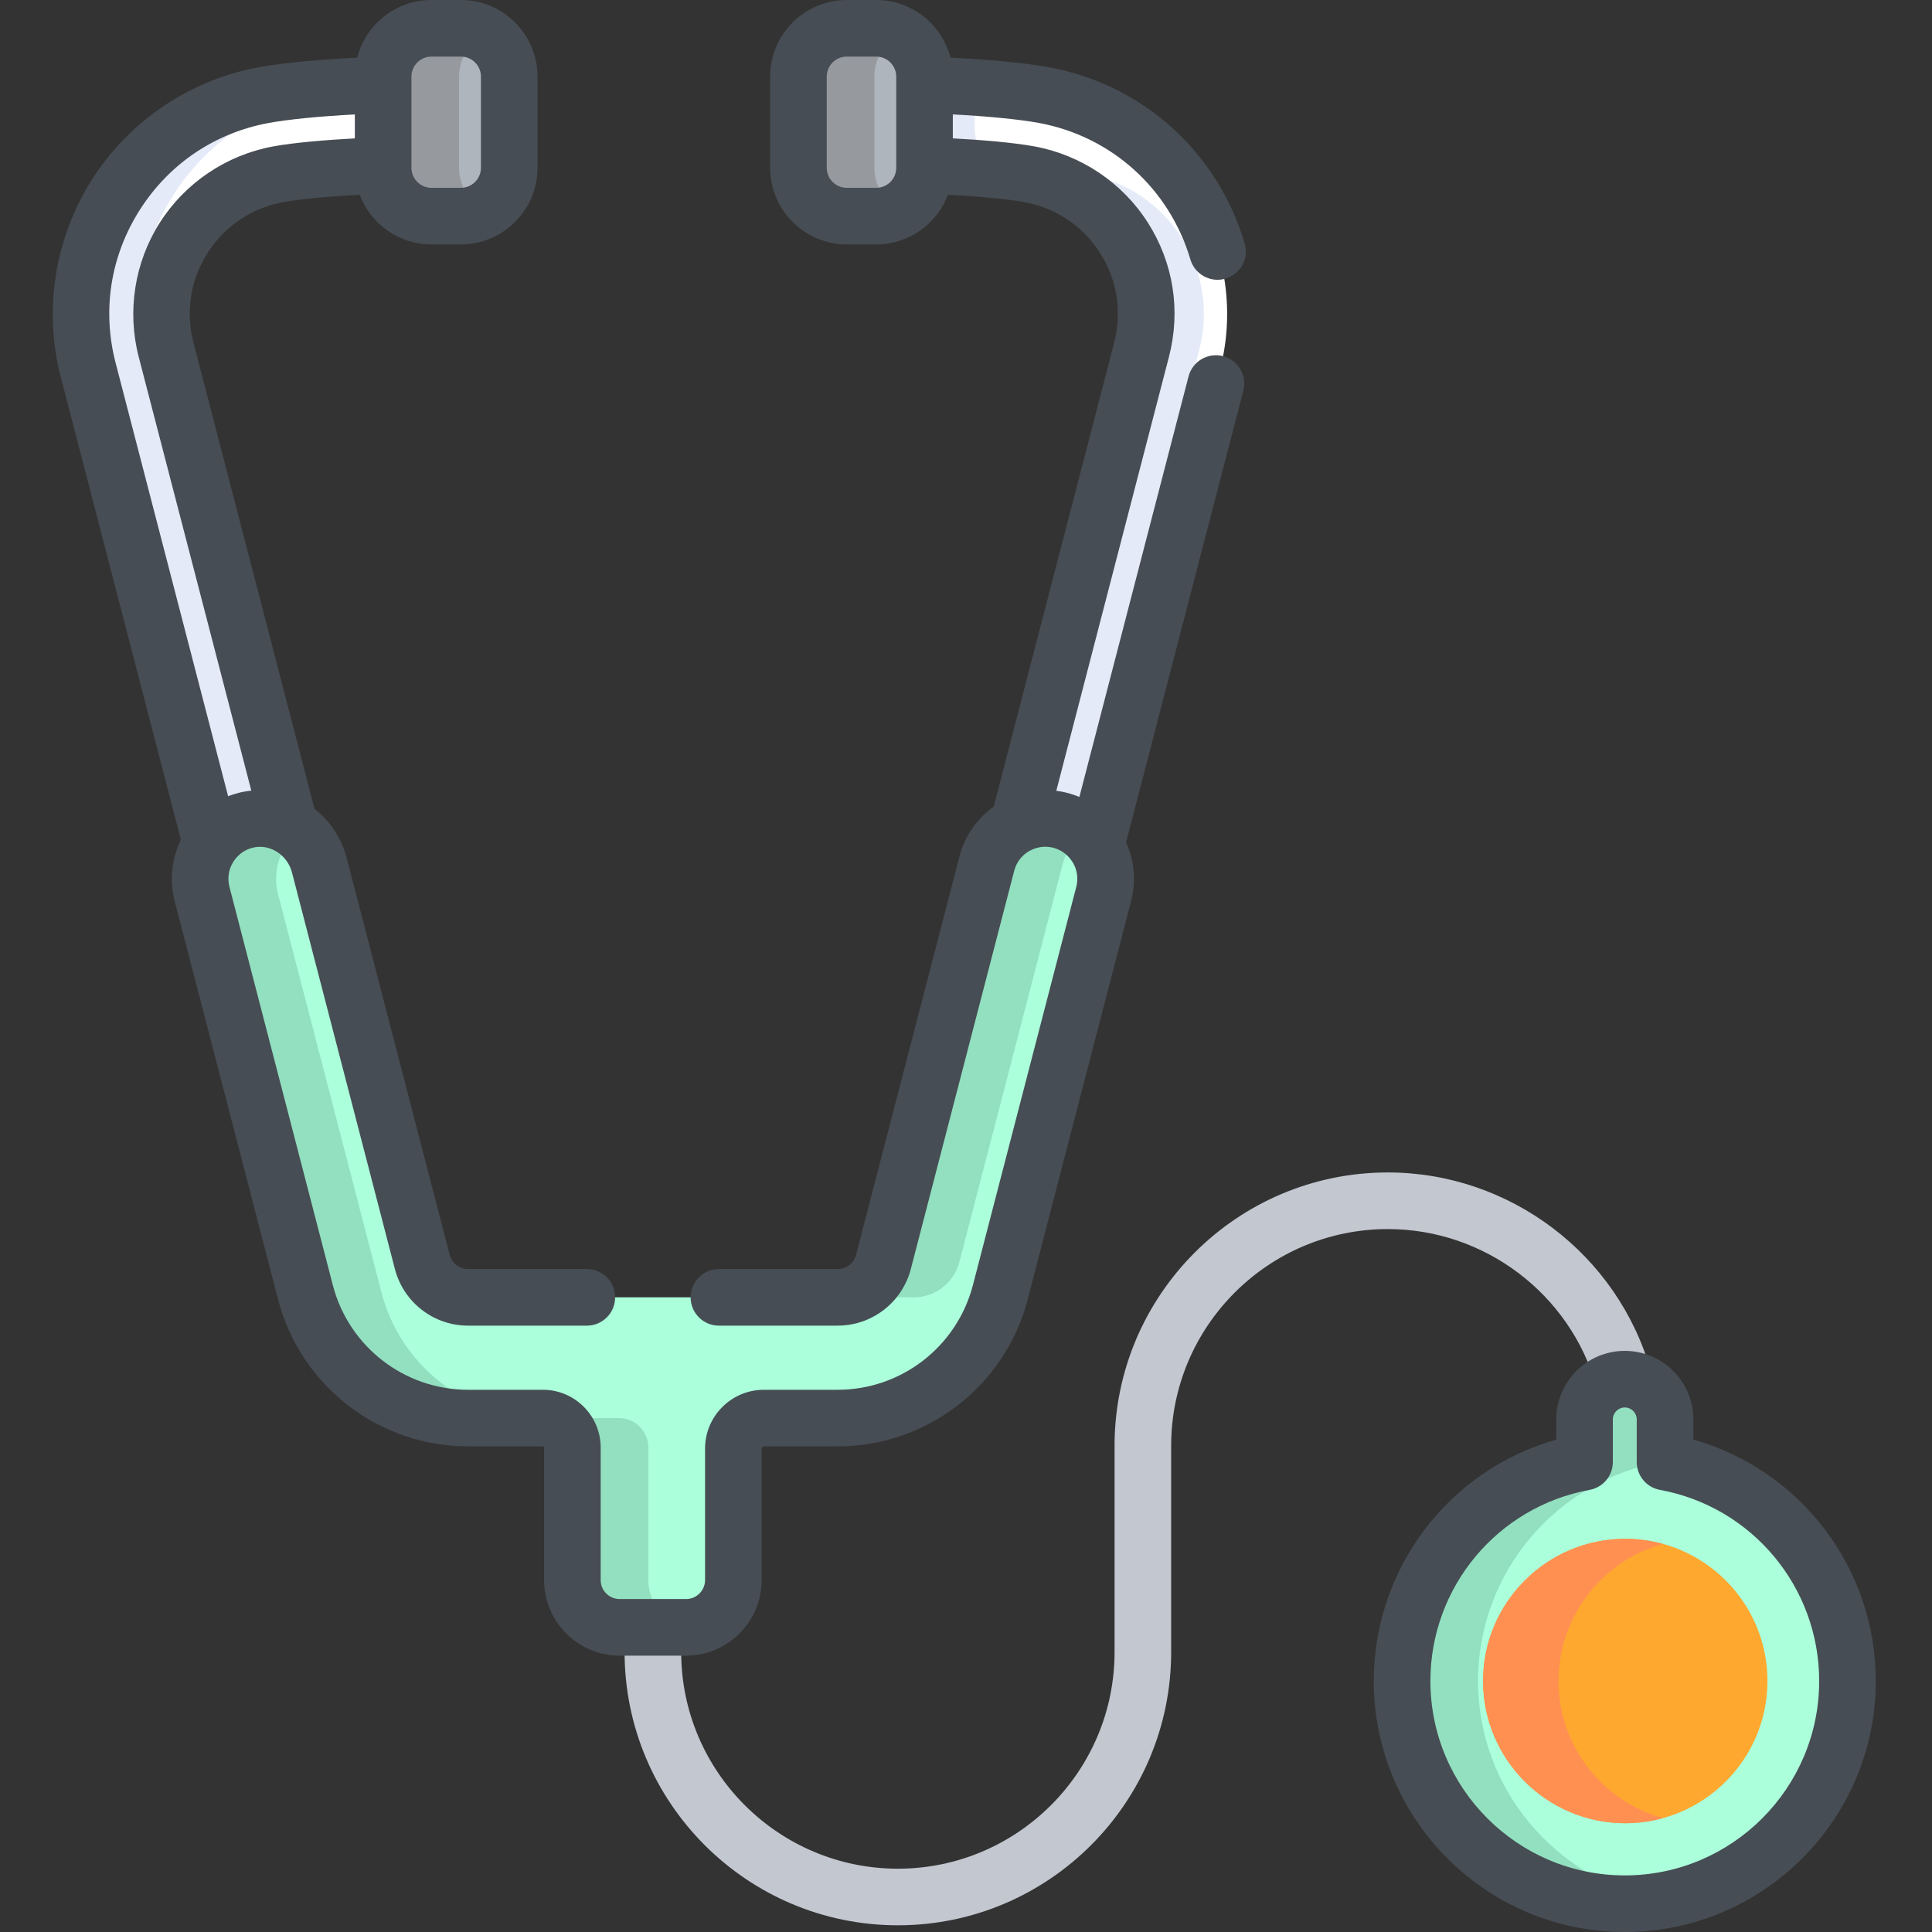 <svg viewBox="-14 0 512 512" xmlns="http://www.w3.org/2000/svg"><rect x="-14" y="0" width="512" height="512" fill="#333333" stroke="none"/><path d="m52.141 220.406c4.137-1.07 8.305-.414 11.77 1.508l-33.766-129.227c-5.5-21.184 8.102-42.516 29.684-46.496 6.512-1.203 20.156-2.035 29.832-2.32v-21.34c-10.68.285-25.699 1.207-33.703 2.684-33.68 6.211-55.055 39.723-46.461 72.832l33.609 128.613c2.105-2.98 5.227-5.266 9.035-6.254zm0 0" fill="#fff"/><path d="m262.836 25.215c-8-1.477-23.023-2.395-33.699-2.684v21.34c9.676.285 23.32 1.117 29.832 2.32 21.52 3.965 35.199 25.25 29.684 46.496l-33.688 128.918c3.344-1.68 7.281-2.215 11.188-1.199 4.039 1.051 7.297 3.559 9.398 6.805l33.75-129.164c8.602-33.145-12.824-66.629-46.465-72.832zm0 0" fill="#fff"/><path d="m24.664 98.047c-8.594-33.109 12.781-66.621 46.461-72.832 4.586-.848 11.477-1.508 18.535-1.977v-.707c-10.68.285-25.699 1.207-33.703 2.684-33.68 6.211-55.055 39.723-46.457 72.832l33.605 128.613c2.105-2.98 5.23-5.266 9.035-6.254 1.465-.379 2.93-.531 4.367-.496zm0 0" fill="#e4eaf8"/><path d="m274.137 46.191c-4.531-.836-12.508-1.492-20.203-1.91-5.402-.297-9.629-4.762-9.629-10.172v-10.867c-5.258-.352-10.609-.59-15.168-.711v21.34c9.672.285 23.32 1.117 29.832 2.32 21.52 3.969 35.199 25.25 29.684 46.496l-33.688 128.918c3.344-1.68 7.281-2.211 11.188-1.195 1.297.336 2.508.836 3.629 1.453l4.121-14.68 29.918-114.496c5.516-21.246-8.164-42.527-29.684-46.496zm0 0" fill="#e4eaf8"/><path d="m218.34 7.5h-7.824c-7.039 0-12.797 5.762-12.797 12.797v24.176c0 7.039 5.762 12.797 12.797 12.797h7.824c7.039 0 12.797-5.758 12.797-12.797v-24.176c0-7.035-5.758-12.797-12.797-12.797zm0 0" fill="#afb5bc"/><path d="m100.457 7.5h7.82c7.039 0 12.797 5.762 12.797 12.797v24.176c0 7.039-5.758 12.797-12.797 12.797h-7.82c-7.039 0-12.797-5.758-12.797-12.797v-24.176c0-7.035 5.758-12.797 12.797-12.797zm0 0" fill="#afb5bc"/><path d="m217.719 44.473v-24.176c0-4.836 2.723-9.07 6.711-11.246-1.812-.988-3.891-1.551-6.09-1.551h-7.824c-7.039 0-12.797 5.762-12.797 12.797v24.176c0 7.039 5.762 12.797 12.797 12.797h7.824c2.199 0 4.273-.562 6.09-1.551-3.988-2.172-6.711-6.406-6.711-11.246zm0 0" fill="#969a9f"/><path d="m107.66 44.473v-24.176c0-4.836 2.723-9.07 6.707-11.246-1.812-.988-3.887-1.551-6.09-1.551h-7.82c-7.039 0-12.801 5.762-12.801 12.797v24.176c0 7.039 5.762 12.797 12.801 12.797h7.82c2.203 0 4.277-.562 6.09-1.551-3.984-2.172-6.707-6.406-6.707-11.246zm0 0" fill="#969a9f"/><path d="m267.152 217.406c-8.551-2.223-17.285 2.914-19.504 11.465l-27.398 105.543c-1.438 5.531-6.43 9.395-12.145 9.395-10.371 0-87.547 0-97.918 0-5.715 0-10.711-3.863-12.145-9.395l-27.285-105.102c-2.164-8.34-10.434-13.852-18.863-12.082-9 1.891-14.504 10.883-12.219 19.68l27.398 105.543c5.098 19.637 22.828 33.352 43.113 33.352h19.809c4.316 0 7.82 3.504 7.82 7.824v35.105c0 6.922 5.609 12.531 12.531 12.531h17.598c6.922 0 12.531-5.609 12.531-12.531v-34.84c0-4.469 3.621-8.09 8.09-8.09h19.539c20.285 0 38.016-13.715 43.113-33.352l27.398-105.543c2.219-8.551-2.914-17.281-11.465-19.504zm0 0" fill="#abffdb"/><path d="m240.25 334.414 27.398-105.543c.902-3.473 2.887-6.367 5.492-8.449-1.711-1.375-3.727-2.426-5.988-3.016-8.551-2.223-17.285 2.914-19.504 11.465l-27.398 105.543c-1.438 5.531-6.43 9.395-12.145 9.395h20c5.715 0 10.711-3.863 12.145-9.395zm0 0" fill="#92e0c0"/><path d="m157.816 418.734v-35.105c0-4.32-3.5-7.824-7.82-7.824h-19.809c-20.285 0-38.016-13.715-43.113-33.352l-27.398-105.543c-1.621-6.25.695-12.582 5.391-16.41-3.602-2.91-8.359-4.281-13.172-3.27-9 1.891-14.504 10.883-12.219 19.684l27.398 105.539c5.098 19.641 22.828 33.355 43.113 33.355h19.809c4.316 0 7.82 3.5 7.82 7.82v35.105c0 6.922 5.609 12.531 12.531 12.531 18.633 0 17.801.035 18.797-.059-6.355-.609-11.328-5.957-11.328-12.473zm0 0" fill="#92e0c0"/><path d="m429.34 387.848c-1.137-.246-1.965-1.23-1.965-2.398v-8.934c0-5.875-4.594-10.91-10.465-11.016-5.98-.109-10.863 4.703-10.863 10.66v9.262c0 1.152-.793 2.172-1.918 2.418-27.578 6.012-48.02 31.348-46.336 61.059 1.699 29.961 26.113 54.125 56.086 55.535 33.824 1.59 61.844-25.469 61.844-58.949.004-28.203-19.891-51.836-46.383-57.637zm0 0" fill="#abffdb"/><path d="m377.797 448.898c-1.684-29.711 18.758-55.047 46.336-61.059 1.125-.246 1.914-1.266 1.914-2.418v-9.258c0-1.246.227-2.438.617-3.551-1.5-4.039-5.246-7.031-9.754-7.113-5.98-.109-10.863 4.707-10.863 10.664v9.258c0 1.152-.789 2.172-1.918 2.418-27.574 6.012-48.02 31.348-46.336 61.059 1.699 29.961 26.113 54.129 56.086 55.535 4.398.207 8.695-.082 12.852-.797-26.621-4.574-47.375-27.203-48.934-54.738zm0 0" fill="#92e0c0"/><path d="m416.711 483.168c-20.781 0-37.684-16.902-37.684-37.684 0-20.777 16.902-37.684 37.684-37.684 20.777 0 37.684 16.906 37.684 37.684 0 20.781-16.906 37.684-37.684 37.684zm0 0" fill="#fea82f"/><path d="m399.027 445.484c0-17.316 11.746-31.934 27.684-36.324-3.188-.879-6.539-1.359-10-1.359-20.781 0-37.684 16.906-37.684 37.684 0 20.781 16.902 37.684 37.684 37.684 3.461 0 6.812-.477 10-1.355-15.938-4.395-27.684-19.012-27.684-36.328zm0 0" fill="#ff9052"/><path d="m223.945 510.223c-39.934 0-72.422-32.492-72.422-72.426v-6.531c0-4.145 3.355-7.5 7.5-7.5 4.141 0 7.5 3.355 7.5 7.5v6.531c0 31.664 25.758 57.426 57.422 57.426 31.664 0 57.426-25.762 57.426-57.426v-54.66c0-39.934 32.488-72.426 72.422-72.426 32.293 0 60.961 21.688 69.715 52.734 1.125 3.984-1.195 8.129-5.184 9.254-3.984 1.121-8.129-1.195-9.254-5.184-6.941-24.613-29.672-41.801-55.277-41.801-31.66 0-57.422 25.758-57.422 57.422v54.66c0 39.934-32.488 72.426-72.426 72.426zm0 0" fill="#c2c7d0"/><g fill="#474d54"><path d="m434.754 381.508v-5.348c0-10.016-8.148-18.164-18.168-18.164-10.016 0-18.164 8.148-18.164 18.164v5.348c-28.359 8.02-48.352 33.992-48.352 63.977 0 36.676 29.84 66.516 66.516 66.516 36.676 0 66.516-29.84 66.516-66.516 0-29.984-19.988-55.957-48.348-63.977zm-18.168 115.492c-28.402 0-51.512-23.109-51.512-51.516 0-24.863 17.746-46.168 42.199-50.652 3.562-.652 6.148-3.758 6.148-7.375v-11.297c0-1.742 1.418-3.164 3.164-3.164 1.746 0 3.168 1.422 3.168 3.164v11.297c0 3.617 2.586 6.723 6.145 7.375 24.457 4.484 42.203 25.789 42.203 50.652 0 28.406-23.109 51.516-51.516 51.516zm0 0"/><path d="m261.352 32.59c19.199 3.543 34.57 17.402 40.117 36.176 1.172 3.977 5.348 6.246 9.316 5.07 3.973-1.176 6.242-5.348 5.07-9.32-7.156-24.223-27-42.105-51.781-46.676-7.113-1.312-17.297-2.137-26.188-2.559-2.242-8.773-10.211-15.281-19.672-15.281h-7.82c-11.195 0-20.301 9.105-20.301 20.301v24.172c0 11.191 9.105 20.301 20.301 20.301h7.82c8.676 0 16.098-5.473 18.996-13.148 8.254.418 15.934 1.141 20.273 1.941 8.375 1.547 15.496 6.336 20.055 13.484 4.531 7.117 5.855 15.555 3.727 23.754l-31.922 122.965c-4.488 3.195-7.68 7.82-9.082 13.219l-27.395 105.543c-.578 2.227-2.59 3.777-4.887 3.777h-31.457c-4.145 0-7.5 3.359-7.5 7.5 0 4.145 3.355 7.5 7.5 7.5h31.457c9.129 0 17.109-6.172 19.402-15.008l27.398-105.543c.57-2.199 1.961-4.043 3.918-5.191.066-.039.133-.074.195-.109.105-.047.211-.098.312-.148.855-.43 2.047-.855 3.48-.91.035 0 .07-.004.105-.004h.074c.547-.012 1.098.035 1.645.137.012 0 .027.004.039.004.051.012.105.02.156.031.043.012.086.02.125.027.027.008.055.012.086.02.074.016.148.035.223.055 2.051.531 3.82 1.816 4.98 3.613.07.109.145.211.215.312 1.148 1.957 1.465 4.242.895 6.434l-27.395 105.543c-4.242 16.328-18.984 27.734-35.855 27.734h-19.539c-8.598 0-15.59 6.992-15.59 15.586v34.84c0 2.777-2.258 5.031-5.031 5.031h-17.598c-2.773 0-5.031-2.254-5.031-5.031v-35.105c0-8.445-6.875-15.32-15.32-15.32h-19.809c-16.871 0-31.613-11.402-35.855-27.734l-27.395-105.543c-.59-2.27-.234-4.621 1.004-6.613.047-.078.094-.152.145-.227.047-.066.098-.133.145-.199.535-.758 1.355-1.664 2.551-2.383.008-.004.02-.012.027-.016.023-.016.047-.027.07-.043.043-.023.086-.047.125-.07.004 0 .012-.004.016-.008.367-.203.754-.383 1.152-.531.02-.008.039-.016.062-.023.043-.016.09-.031.133-.047.211-.074.43-.141.66-.199.305-.078.613-.141.922-.184 4.203-.586 8.41 2.324 9.551 6.711l27.281 105.105c2.297 8.84 10.277 15.012 19.406 15.012h31.457c4.145 0 7.5-3.359 7.5-7.5 0-4.145-3.355-7.5-7.5-7.5h-31.457c-2.297 0-4.309-1.555-4.887-3.781l-27.281-105.105c-1.402-5.395-4.488-9.898-8.539-13.059l-32.078-123.562c-2.125-8.199-.797-16.637 3.738-23.762 4.555-7.145 11.672-11.934 20.047-13.477 4.34-.801 12.02-1.523 20.273-1.941 2.898 7.672 10.32 13.145 18.996 13.145h7.82c11.191 0 20.301-9.105 20.301-20.297v-24.172c0-11.195-9.105-20.301-20.301-20.301h-7.82c-9.461 0-17.43 6.508-19.672 15.281-8.891.422-19.074 1.246-26.188 2.559-18.105 3.336-34.168 14.164-44.066 29.703-9.887 15.516-12.906 34.609-8.293 52.391l31.828 122.609c-2.453 5.016-3.059 10.816-1.648 16.254l27.395 105.543c5.957 22.941 26.672 38.965 50.375 38.965h19.809c.176 0 .32.145.32.32v35.105c0 11.047 8.984 20.035 20.031 20.035h17.598c11.047 0 20.031-8.988 20.031-20.035v-34.836c0-.324.266-.59.59-.59h19.539c23.703 0 44.418-16.023 50.375-38.965l27.395-105.543c1.367-5.254.891-10.699-1.324-15.574l31.074-119.695c1.039-4.008-1.367-8.105-5.375-9.145-4.008-1.039-8.105 1.367-9.145 5.375l-28.93 111.441c-.758-.316-1.535-.59-2.332-.828-.008 0-.012-.004-.02-.004-.105-.031-.211-.062-.32-.094-.039-.012-.082-.023-.125-.035-.074-.02-.148-.039-.223-.059-.039-.012-.078-.02-.117-.031-.059-.016-.117-.027-.172-.043-.047-.012-.094-.023-.137-.035-.055-.012-.105-.023-.156-.039-.074-.016-.148-.035-.223-.051-.027-.004-.055-.012-.082-.02-.734-.164-1.473-.293-2.211-.387l29.852-115c3.188-12.277 1.199-24.914-5.598-35.582-6.719-10.551-17.648-17.902-29.984-20.18-5.629-1.035-14.145-1.742-21.691-2.137v-6.348c9.117.469 17.594 1.293 22.84 2.262zm-166.316-12.289c0-2.922 2.375-5.301 5.297-5.301h7.82c2.922 0 5.301 2.379 5.301 5.301v24.172c0 2.922-2.379 5.297-5.301 5.297h-7.82c-2.922 0-5.297-2.375-5.297-5.297zm-71.977 35.301c7.781-12.215 19.906-20.387 34.137-23.012 5.246-.969 13.723-1.793 22.84-2.262v6.348c-7.551.395-16.062 1.102-21.691 2.137-12.336 2.277-23.262 9.629-29.98 20.172-6.699 10.52-8.742 23.492-5.605 35.59l29.84 114.945c-.637.066-1.277.16-1.922.281-.023.004-.047.008-.074.016-.043.008-.086.016-.129.023-.18.035-.359.074-.539.113-.004 0-.008.004-.012.004-.09.02-.184.039-.273.062-.008 0-.016.004-.023.004-.094.023-.188.047-.281.066-.016.008-.031.012-.047.016-.055.012-.109.027-.164.039-.004.004-.012.004-.016.004-.914.238-1.805.527-2.668.863l-29.816-114.848c-3.625-13.965-1.344-28.367 6.426-40.562zm200.453-11.129c0 2.922-2.375 5.297-5.297 5.297h-7.82c-2.922 0-5.297-2.375-5.297-5.297v-24.172c0-2.922 2.375-5.301 5.297-5.301h7.82c2.922 0 5.297 2.379 5.297 5.301zm0 0"/></g></svg>